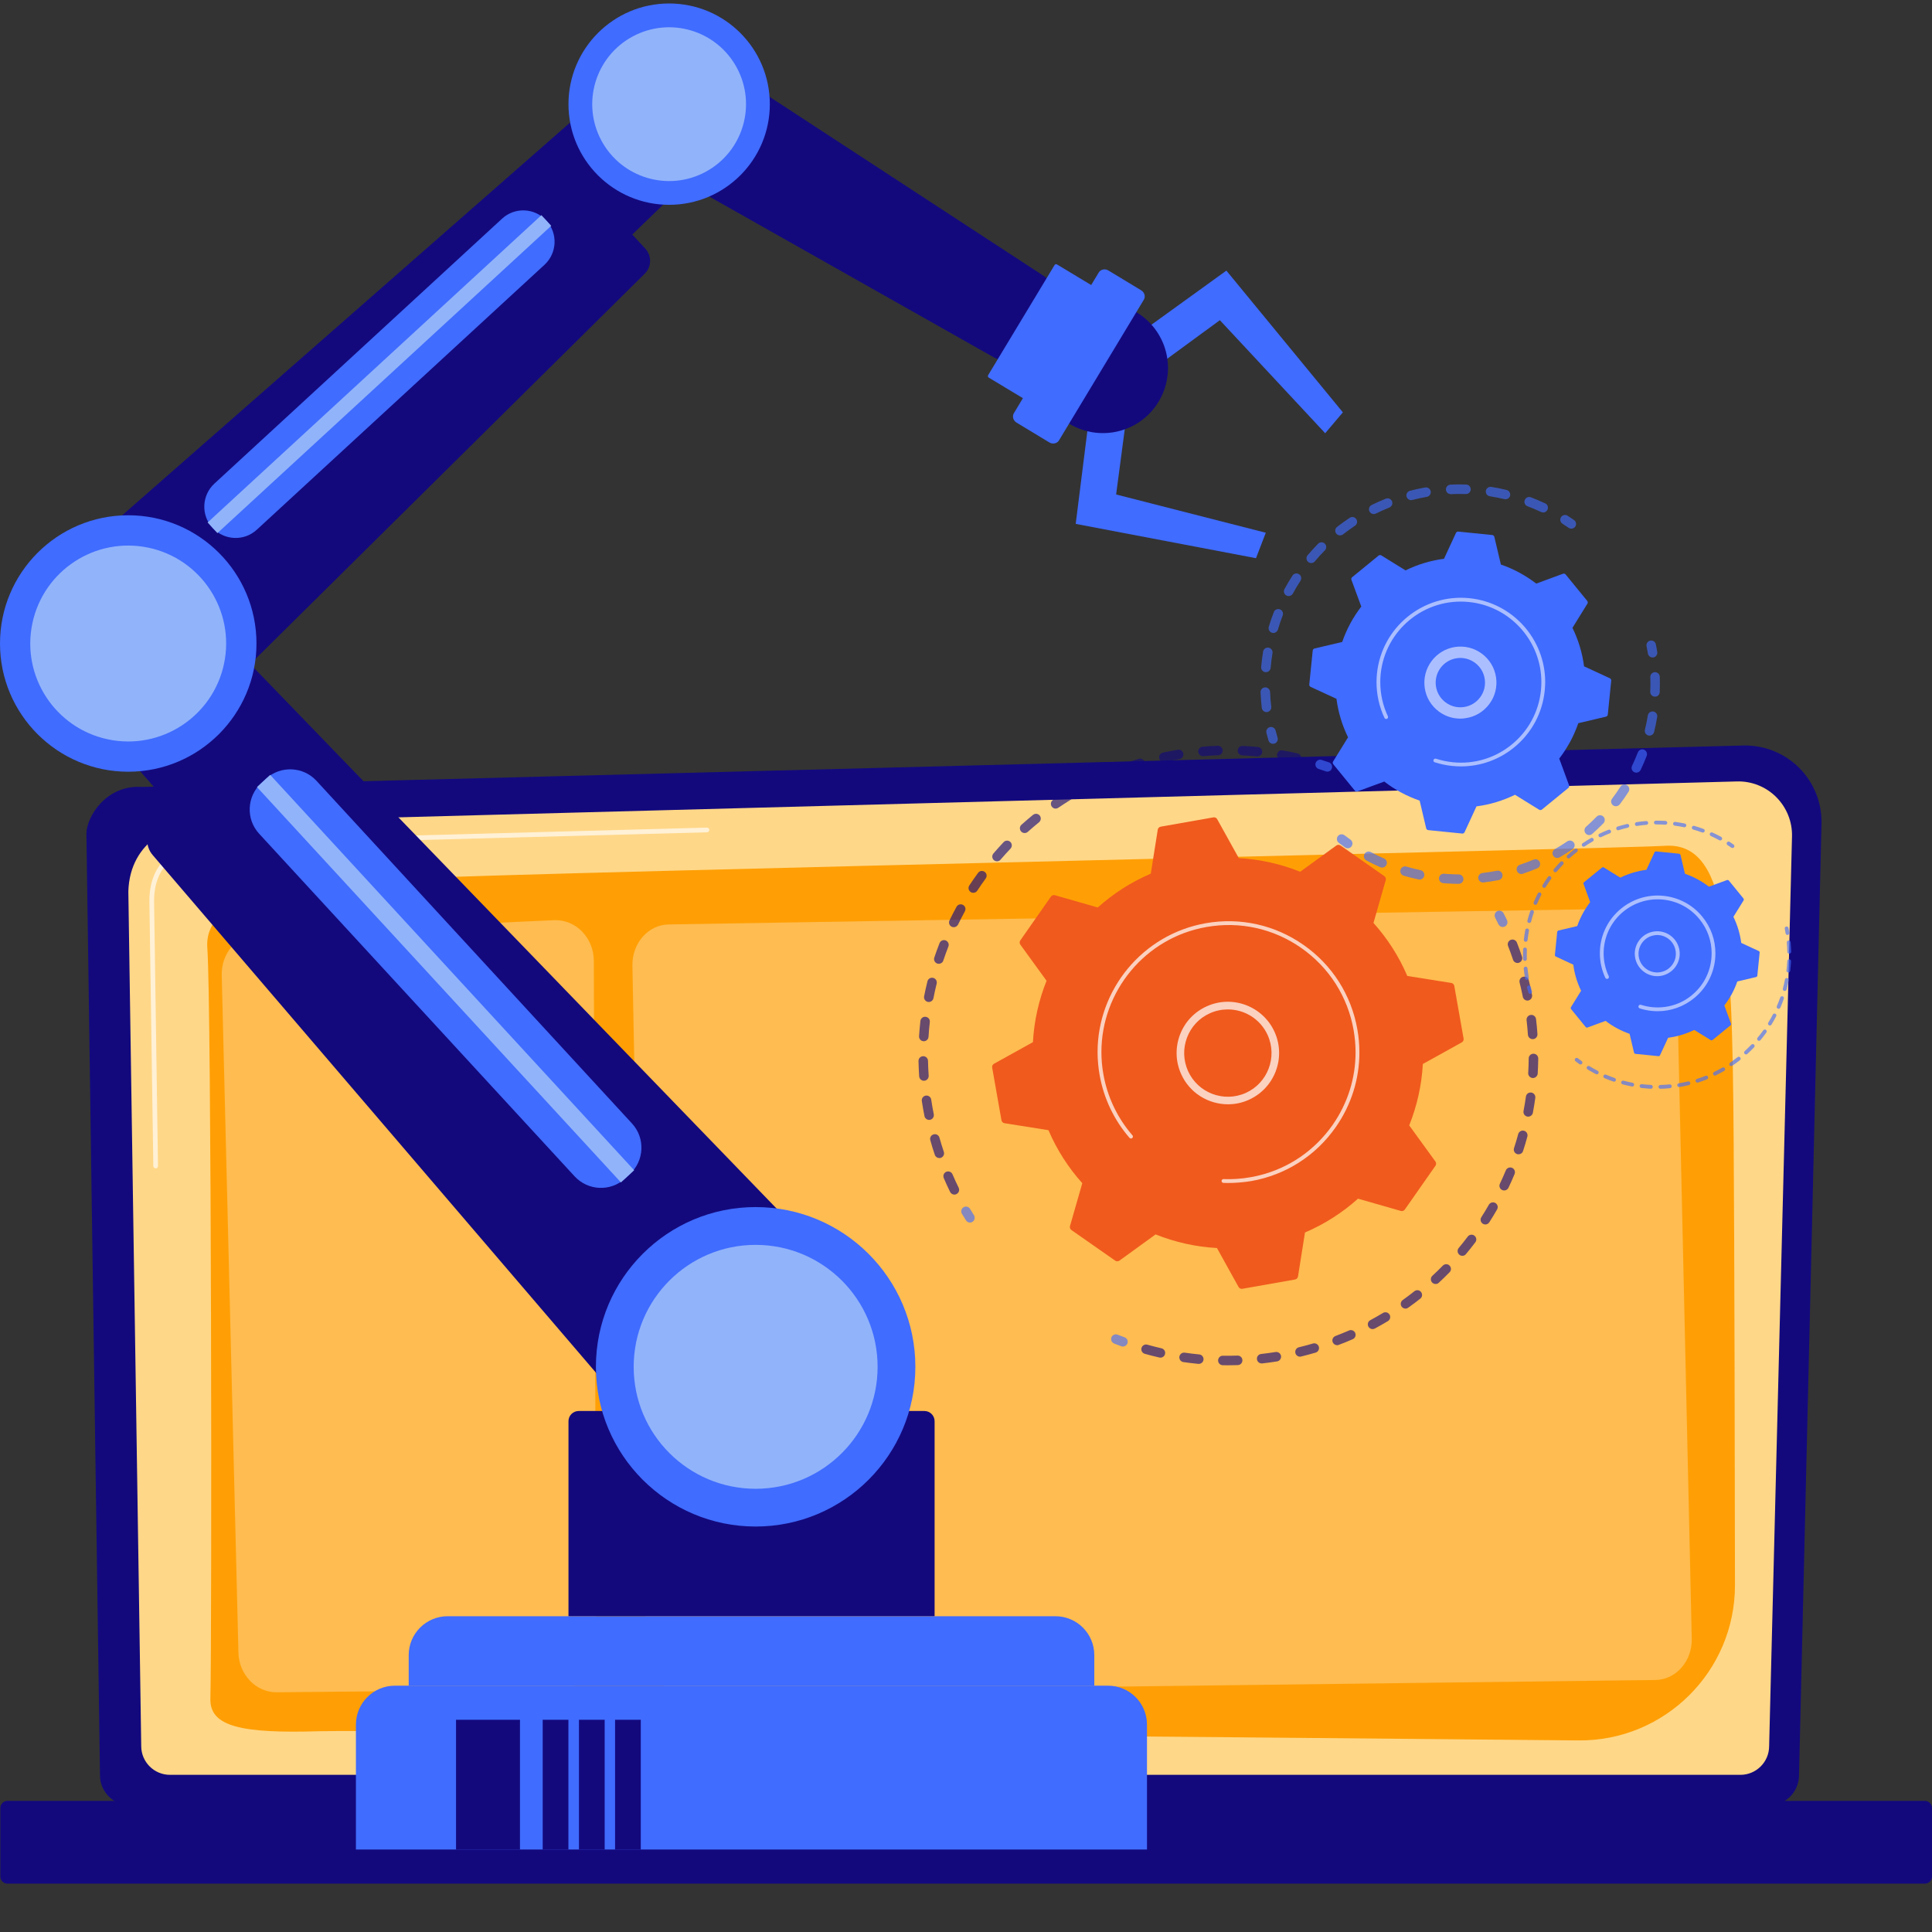 <svg width="100" height="100" viewBox="0 0 100 100" fill="none" xmlns="http://www.w3.org/2000/svg">
<rect x="0" y="0" width="100" height="100" fill="#333333" stroke="none"/>
<path d="M93.117 91.886C93.117 92.75 92.411 93.453 91.548 93.453H6.745C5.882 93.453 5.175 92.746 5.175 91.886L4.473 43.151C4.473 42.288 5.489 40.608 7.348 40.732L90.228 38.588C91.309 38.56 92.358 38.977 93.121 39.741C93.888 40.504 94.305 41.549 94.28 42.63L93.117 91.886Z" fill="#13097D"/>
<path d="M91.57 90.381C91.57 91.198 90.903 91.865 90.086 91.865H8.794C7.977 91.865 7.31 91.198 7.31 90.381L6.643 46.141C6.721 43.48 9.054 42.524 10.47 42.577L89.904 40.447C90.664 40.426 91.399 40.718 91.937 41.257C92.476 41.796 92.772 42.531 92.754 43.291L91.57 90.381Z" fill="#FFD788"/>
<g opacity="0.66">
<path d="M8.057 60.474C7.993 60.474 7.939 60.421 7.936 60.357L7.732 46.615C7.736 45.698 8.018 44.963 8.574 44.432C9.58 43.465 11.157 43.515 11.225 43.518L36.59 42.837H36.593C36.657 42.837 36.711 42.89 36.715 42.955C36.715 43.022 36.665 43.076 36.597 43.08L11.225 43.761C11.154 43.757 9.677 43.715 8.742 44.606C8.239 45.092 7.979 45.766 7.975 46.611L8.178 60.35C8.178 60.421 8.125 60.474 8.057 60.474Z" fill="white"/>
</g>
<path d="M10.889 87.926C10.975 84.269 10.942 51.891 10.732 49.094C10.521 46.297 14.877 45.772 21.563 45.458C28.248 45.144 84.668 43.899 86.12 43.782C89.384 43.518 89.659 48.394 89.734 58.993C89.776 65.279 89.794 75.111 89.802 82.046C89.805 86.513 86.163 90.127 81.696 90.084C63.277 89.913 19.636 89.517 16.497 89.609C12.516 89.727 10.853 89.378 10.889 87.926Z" fill="#FF9F05"/>
<path d="M99.632 97.497H0.385C0.185 97.497 0.018 97.333 0.018 97.13V93.58C0.018 93.381 0.182 93.213 0.385 93.213H99.632C99.832 93.213 100 93.377 100 93.58V97.13C100 97.333 99.832 97.497 99.632 97.497Z" fill="#13097D"/>
<path opacity="0.3" d="M11.477 50.472L12.341 85.54C12.369 86.689 13.257 87.602 14.331 87.592L28.915 87.453C29.996 87.442 30.863 86.504 30.859 85.351L30.735 49.727C30.731 48.531 29.793 47.579 28.676 47.629L13.354 48.325C12.284 48.371 11.449 49.327 11.477 50.472Z" fill="white"/>
<path opacity="0.3" d="M32.733 49.986L33.432 85.508C33.453 86.664 34.32 87.584 35.373 87.573L85.685 86.956C86.748 86.942 87.59 85.982 87.565 84.816L86.759 49.08C86.734 47.924 85.863 47.004 84.811 47.022L34.606 47.849C33.55 47.867 32.711 48.823 32.733 49.986Z" fill="white"/>
<path d="M64.652 95.731H13.146C12.685 95.731 12.315 96.106 12.315 96.563C12.315 97.025 12.689 97.395 13.146 97.395H64.652C65.114 97.395 65.484 97.021 65.484 96.563C65.488 96.102 65.114 95.731 64.652 95.731Z" fill="#13097D"/>
<path d="M57.356 87.251H20.439C19.324 87.251 18.422 88.153 18.422 89.268V95.731H59.368V89.268C59.368 88.153 58.466 87.251 57.356 87.251Z" fill="#406CFF"/>
<path d="M54.624 83.655H23.171C22.057 83.655 21.154 84.558 21.154 85.672V87.257H56.641V85.672C56.641 84.554 55.738 83.655 54.624 83.655Z" fill="#406CFF"/>
<path d="M48.375 83.654H29.424V73.561C29.424 73.27 29.661 73.033 29.952 73.033H47.847C48.138 73.033 48.375 73.27 48.375 73.561V83.654Z" fill="#13097D"/>
<path d="M26.914 89.015H23.604V95.731H26.914V89.015Z" fill="#13097D"/>
<path d="M29.421 89.015H28.09V95.731H29.421V89.015Z" fill="#13097D"/>
<path d="M31.298 89.015H29.967V95.731H31.298V89.015Z" fill="#13097D"/>
<path d="M33.167 89.015H31.836V95.731H33.167V89.015Z" fill="#13097D"/>
<path d="M7.996 42.646C7.535 43.071 7.493 43.786 7.905 44.26L33.834 74.54C34.263 75.034 35.015 75.076 35.498 74.631L37.702 72.602L9.148 41.586L7.996 42.646Z" fill="#13097D"/>
<path d="M11.549 32.919C10.667 32 9.207 31.954 8.272 32.819L5.947 34.961C5.007 35.826 4.932 37.282 5.776 38.234L36.717 73.517L43.205 67.545C43.729 67.062 43.754 66.239 43.259 65.723L11.549 32.919Z" fill="#13097D"/>
<path d="M13.763 40.309L13.522 40.533C12.77 41.228 12.72 42.401 13.414 43.154L29.741 60.886C30.436 61.639 31.608 61.689 32.361 60.994L32.602 60.77C33.355 60.075 33.405 58.903 32.711 58.15L16.383 40.417C15.689 39.664 14.516 39.619 13.763 40.309Z" fill="#406CFF"/>
<path d="M13.986 40.108L13.301 40.739L32.139 61.202L32.824 60.571L13.986 40.108Z" fill="#91B3FA"/>
<path d="M39.111 79.013C43.677 79.013 47.379 75.312 47.379 70.746C47.379 66.18 43.677 62.478 39.111 62.478C34.545 62.478 30.844 66.18 30.844 70.746C30.844 75.312 34.545 79.013 39.111 79.013Z" fill="#406CFF"/>
<path d="M39.112 77.059C42.598 77.059 45.425 74.233 45.425 70.746C45.425 67.26 42.598 64.434 39.112 64.434C35.625 64.434 32.799 67.26 32.799 70.746C32.799 74.233 35.625 77.059 39.112 77.059Z" fill="#91B3FA"/>
<path d="M7.643 34.883L9.273 36.655C9.63 37.042 10.233 37.059 10.612 36.688L33.368 14.169C33.73 13.816 33.743 13.242 33.402 12.871L32.549 11.948L7.643 34.883Z" fill="#13097D"/>
<path d="M33.832 4.99L35.55 6.857C36.244 7.61 36.207 8.778 35.467 9.49L8.372 35.677L3.577 30.47C3.187 30.046 3.224 29.389 3.656 29.011L31.204 4.857C31.969 4.175 33.138 4.237 33.832 4.99Z" fill="#13097D"/>
<path d="M25.986 11.319L11.098 25.03C10.441 25.637 10.395 26.665 11.002 27.322C11.609 27.979 12.636 28.024 13.293 27.417L28.182 13.706C28.839 13.099 28.884 12.072 28.277 11.415C27.67 10.753 26.643 10.712 25.986 11.319Z" fill="#406CFF"/>
<path d="M10.747 27.043L11.254 27.594L28.531 11.688L28.024 11.137L10.747 27.043Z" fill="#91B3FA"/>
<path d="M6.637 39.944C10.303 39.944 13.275 36.973 13.275 33.307C13.275 29.642 10.303 26.67 6.637 26.67C2.972 26.67 0 29.642 0 33.307C0 36.973 2.972 39.944 6.637 39.944Z" fill="#406CFF"/>
<path d="M11.642 34.106C12.083 31.342 10.199 28.743 7.434 28.302C4.669 27.862 2.071 29.746 1.63 32.511C1.189 35.275 3.073 37.874 5.838 38.315C8.603 38.755 11.201 36.871 11.642 34.106Z" fill="#91B3FA"/>
<path d="M54.196 16.111L53.16 17.812C52.744 18.499 51.987 18.806 51.459 18.507L32.022 7.524L34.908 2.775C35.141 2.388 35.569 2.226 35.856 2.413L54.029 14.286C54.541 14.614 54.612 15.425 54.196 16.111Z" fill="#13097D"/>
<path d="M34.635 10.601C37.513 10.601 39.846 8.268 39.846 5.391C39.846 2.513 37.513 0.18 34.635 0.18C31.757 0.18 29.424 2.513 29.424 5.391C29.424 8.268 31.757 10.601 34.635 10.601Z" fill="#406CFF"/>
<path d="M36.523 8.894C38.458 7.851 39.18 5.437 38.137 3.503C37.093 1.568 34.679 0.846 32.745 1.889C30.81 2.932 30.088 5.347 31.131 7.281C32.175 9.216 34.589 9.938 36.523 8.894Z" fill="#91B3FA"/>
<path d="M56.602 14.827L54.71 13.688C54.668 13.663 54.61 13.675 54.585 13.717L51.146 19.418C51.121 19.46 51.133 19.518 51.175 19.543L53.067 20.683C53.108 20.707 53.167 20.695 53.192 20.653L56.631 14.952C56.66 14.91 56.643 14.852 56.602 14.827Z" fill="#406CFF"/>
<path d="M59.123 17.151L63.477 14.007L69.507 21.343L68.592 22.424L63.14 16.573L59.772 19.039L59.123 17.151Z" fill="#406CFF"/>
<path d="M56.347 21.789L55.678 27.116L65.01 28.892L65.517 27.574L57.77 25.594L58.319 21.452L56.347 21.789Z" fill="#406CFF"/>
<path d="M54.943 21.652C55.837 22.384 57.089 22.638 58.254 22.21C60 21.565 60.89 19.623 60.246 17.876C59.917 16.995 59.26 16.329 58.462 15.972L54.943 21.652Z" fill="#13097D"/>
<path d="M53.028 20.471L52.479 21.386C52.379 21.552 52.442 21.768 52.62 21.877L54.313 22.899C54.488 23.008 54.712 22.958 54.812 22.796L59.204 15.514C59.304 15.347 59.241 15.131 59.062 15.023L57.37 14C57.195 13.892 56.971 13.942 56.871 14.104L56.367 14.94L53.028 20.471Z" fill="#406CFF"/>
<g opacity="0.64">
<path d="M50.206 63.28C50.124 63.28 50.045 63.239 49.999 63.166C49.929 63.052 49.859 62.939 49.789 62.825C49.719 62.709 49.757 62.557 49.873 62.487C49.99 62.417 50.142 62.455 50.211 62.572C50.278 62.682 50.345 62.793 50.412 62.901C50.485 63.014 50.45 63.169 50.337 63.239C50.296 63.268 50.249 63.28 50.206 63.28Z" fill="#406CFF"/>
<path d="M49.4 61.832C49.309 61.832 49.222 61.782 49.178 61.695C49.062 61.459 48.951 61.217 48.849 60.976C48.797 60.85 48.852 60.708 48.977 60.652C49.102 60.6 49.245 60.655 49.301 60.78C49.4 61.014 49.507 61.246 49.621 61.477C49.679 61.599 49.63 61.745 49.507 61.806C49.472 61.823 49.435 61.832 49.4 61.832ZM48.619 59.941C48.517 59.941 48.421 59.877 48.386 59.775C48.301 59.528 48.223 59.274 48.153 59.018C48.115 58.887 48.191 58.753 48.322 58.715C48.453 58.677 48.59 58.753 48.625 58.884C48.695 59.132 48.77 59.376 48.852 59.618C48.896 59.746 48.826 59.886 48.698 59.93C48.674 59.938 48.645 59.941 48.619 59.941ZM48.092 57.966C47.978 57.966 47.873 57.885 47.85 57.768C47.797 57.512 47.754 57.25 47.713 56.987C47.693 56.853 47.786 56.728 47.92 56.708C48.054 56.688 48.179 56.781 48.199 56.915C48.237 57.168 48.281 57.422 48.331 57.672C48.357 57.806 48.272 57.934 48.138 57.961C48.124 57.963 48.109 57.966 48.092 57.966ZM47.821 55.939C47.693 55.939 47.585 55.84 47.576 55.709C47.559 55.447 47.547 55.181 47.541 54.919C47.538 54.782 47.646 54.672 47.783 54.669C47.786 54.669 47.786 54.669 47.789 54.669C47.923 54.669 48.031 54.776 48.033 54.91C48.039 55.167 48.051 55.423 48.068 55.677C48.077 55.811 47.975 55.93 47.841 55.939C47.832 55.939 47.827 55.939 47.821 55.939ZM47.815 53.894C47.809 53.894 47.806 53.894 47.8 53.894C47.666 53.885 47.562 53.769 47.57 53.635C47.588 53.372 47.611 53.104 47.64 52.845C47.655 52.711 47.777 52.612 47.911 52.63C48.045 52.644 48.144 52.766 48.127 52.9C48.097 53.154 48.077 53.41 48.06 53.667C48.051 53.795 47.943 53.894 47.815 53.894ZM48.074 51.863C48.06 51.863 48.042 51.86 48.028 51.858C47.894 51.831 47.806 51.703 47.832 51.569C47.882 51.31 47.94 51.051 48.004 50.794C48.036 50.663 48.17 50.581 48.301 50.614C48.432 50.646 48.514 50.78 48.482 50.911C48.421 51.158 48.365 51.409 48.316 51.662C48.293 51.782 48.188 51.863 48.074 51.863ZM48.593 49.885C48.566 49.885 48.54 49.882 48.514 49.874C48.386 49.83 48.316 49.69 48.36 49.562C48.444 49.311 48.535 49.061 48.631 48.816C48.68 48.691 48.823 48.627 48.948 48.676C49.073 48.726 49.138 48.869 49.088 48.994C48.995 49.23 48.907 49.475 48.826 49.716C48.794 49.821 48.698 49.885 48.593 49.885ZM49.368 47.992C49.333 47.992 49.295 47.983 49.26 47.968C49.138 47.91 49.088 47.762 49.146 47.639C49.26 47.403 49.382 47.164 49.51 46.934C49.574 46.815 49.726 46.771 49.845 46.838C49.965 46.902 50.008 47.054 49.941 47.173C49.819 47.398 49.7 47.625 49.589 47.855C49.545 47.939 49.458 47.992 49.368 47.992ZM50.376 46.212C50.329 46.212 50.282 46.2 50.242 46.171C50.128 46.095 50.096 45.944 50.172 45.83C50.317 45.609 50.469 45.39 50.623 45.181C50.702 45.07 50.856 45.047 50.967 45.128C51.078 45.207 51.101 45.361 51.019 45.472C50.871 45.676 50.722 45.889 50.582 46.104C50.536 46.174 50.457 46.212 50.376 46.212ZM51.605 44.581C51.55 44.581 51.491 44.56 51.445 44.522C51.343 44.435 51.331 44.278 51.419 44.176C51.59 43.977 51.768 43.779 51.949 43.587C52.042 43.488 52.196 43.485 52.295 43.578C52.394 43.672 52.397 43.826 52.304 43.925C52.129 44.109 51.957 44.301 51.791 44.493C51.745 44.551 51.675 44.581 51.605 44.581ZM53.035 43.118C52.968 43.118 52.901 43.092 52.852 43.036C52.761 42.935 52.77 42.78 52.869 42.69C53.064 42.515 53.265 42.343 53.469 42.177C53.574 42.093 53.729 42.107 53.816 42.212C53.9 42.317 53.886 42.471 53.781 42.559C53.583 42.719 53.388 42.888 53.198 43.057C53.152 43.098 53.093 43.118 53.035 43.118ZM54.64 41.854C54.562 41.854 54.486 41.816 54.437 41.746C54.361 41.635 54.387 41.481 54.501 41.405C54.716 41.257 54.94 41.111 55.162 40.974C55.278 40.904 55.43 40.939 55.5 41.056C55.57 41.172 55.535 41.324 55.418 41.394C55.203 41.528 54.987 41.667 54.777 41.81C54.736 41.839 54.69 41.854 54.64 41.854ZM56.397 40.808C56.307 40.808 56.222 40.758 56.178 40.674C56.117 40.552 56.164 40.406 56.286 40.345C56.522 40.225 56.761 40.109 57 40.004C57.122 39.949 57.268 40.004 57.323 40.126C57.379 40.252 57.323 40.394 57.201 40.45C56.971 40.555 56.738 40.665 56.508 40.782C56.473 40.799 56.435 40.808 56.397 40.808ZM58.273 40.001C58.171 40.001 58.078 39.937 58.043 39.838C57.996 39.71 58.063 39.57 58.191 39.523C58.439 39.436 58.693 39.351 58.943 39.276C59.074 39.238 59.211 39.311 59.249 39.442C59.287 39.573 59.214 39.71 59.083 39.748C58.838 39.821 58.593 39.902 58.355 39.986C58.328 39.998 58.302 40.001 58.273 40.001ZM67.106 39.483C67.088 39.483 67.068 39.48 67.05 39.477C66.803 39.418 66.549 39.369 66.299 39.322C66.165 39.299 66.077 39.171 66.101 39.037C66.124 38.903 66.252 38.815 66.386 38.839C66.645 38.885 66.905 38.938 67.161 38.996C67.292 39.025 67.377 39.159 67.344 39.29C67.318 39.404 67.216 39.483 67.106 39.483ZM60.239 39.442C60.126 39.442 60.024 39.363 60.001 39.247C59.971 39.113 60.056 38.984 60.19 38.955L60.286 38.935C60.51 38.888 60.74 38.845 60.968 38.807C61.102 38.783 61.227 38.874 61.25 39.008C61.274 39.142 61.183 39.267 61.049 39.29C60.828 39.328 60.606 39.369 60.388 39.416L60.295 39.436C60.274 39.442 60.257 39.442 60.239 39.442ZM65.087 39.153C65.078 39.153 65.072 39.153 65.064 39.153C64.81 39.13 64.554 39.11 64.297 39.098C64.16 39.092 64.056 38.976 64.064 38.842C64.07 38.705 64.184 38.603 64.321 38.609C64.583 38.62 64.851 38.641 65.11 38.664C65.244 38.676 65.343 38.798 65.332 38.932C65.317 39.06 65.212 39.153 65.087 39.153ZM62.264 39.139C62.139 39.139 62.031 39.043 62.019 38.914C62.008 38.781 62.11 38.661 62.244 38.649C62.506 38.626 62.771 38.611 63.033 38.603C63.164 38.597 63.284 38.705 63.286 38.839C63.292 38.976 63.185 39.089 63.051 39.092C62.797 39.101 62.538 39.115 62.284 39.139C62.279 39.139 62.27 39.139 62.264 39.139Z" fill="#13097D"/>
<path d="M68.706 39.94C68.68 39.94 68.654 39.937 68.625 39.925C68.502 39.884 68.38 39.843 68.257 39.803C68.129 39.762 68.056 39.622 68.097 39.494C68.138 39.366 68.275 39.293 68.406 39.334C68.534 39.374 68.659 39.415 68.785 39.459C68.913 39.503 68.98 39.642 68.936 39.771C68.904 39.878 68.808 39.94 68.706 39.94Z" fill="#406CFF"/>
</g>
<g opacity="0.64">
<path d="M77.781 47.982C77.691 47.982 77.604 47.93 77.56 47.842C77.505 47.726 77.447 47.612 77.388 47.496C77.327 47.376 77.374 47.228 77.493 47.164C77.612 47.102 77.761 47.149 77.825 47.269C77.886 47.388 77.945 47.505 78.003 47.627C78.061 47.749 78.012 47.895 77.889 47.956C77.854 47.974 77.817 47.982 77.781 47.982Z" fill="#406CFF"/>
<path d="M63.562 70.667C63.471 70.667 63.381 70.667 63.291 70.664C63.154 70.661 63.046 70.55 63.049 70.414C63.052 70.277 63.162 70.166 63.299 70.172C63.55 70.175 63.803 70.175 64.054 70.166C64.191 70.16 64.304 70.268 64.307 70.405C64.31 70.542 64.205 70.655 64.068 70.658C63.902 70.664 63.73 70.667 63.562 70.667ZM62.05 70.594C62.041 70.594 62.035 70.594 62.026 70.594C61.767 70.568 61.508 70.539 61.251 70.501C61.117 70.481 61.024 70.355 61.044 70.221C61.065 70.087 61.19 69.994 61.324 70.014C61.572 70.049 61.825 70.082 62.073 70.105C62.207 70.116 62.306 70.239 62.294 70.373C62.283 70.498 62.175 70.594 62.05 70.594ZM65.303 70.571C65.181 70.571 65.073 70.478 65.059 70.352C65.044 70.218 65.14 70.096 65.274 70.082C65.522 70.055 65.775 70.02 66.023 69.98C66.157 69.959 66.282 70.049 66.306 70.183C66.326 70.317 66.236 70.443 66.102 70.466C65.845 70.507 65.586 70.542 65.33 70.571C65.324 70.571 65.315 70.571 65.303 70.571ZM60.063 70.271C60.045 70.271 60.025 70.268 60.007 70.265C59.754 70.207 59.501 70.143 59.253 70.073C59.122 70.035 59.046 69.901 59.084 69.77C59.122 69.639 59.256 69.563 59.387 69.601C59.629 69.668 59.873 69.732 60.118 69.787C60.249 69.816 60.334 69.95 60.302 70.082C60.278 70.195 60.176 70.271 60.063 70.271ZM67.287 70.221C67.177 70.221 67.075 70.145 67.049 70.032C67.016 69.901 67.098 69.767 67.229 69.735C67.474 69.677 67.719 69.609 67.957 69.54C68.088 69.502 68.225 69.578 68.263 69.706C68.301 69.837 68.225 69.974 68.097 70.011C67.85 70.084 67.596 70.151 67.346 70.213C67.325 70.221 67.308 70.221 67.287 70.221ZM69.21 69.627C69.111 69.627 69.018 69.566 68.98 69.47C68.93 69.341 68.994 69.202 69.123 69.152C69.356 69.062 69.592 68.966 69.822 68.867C69.947 68.811 70.09 68.87 70.145 68.992C70.201 69.117 70.142 69.26 70.02 69.315C69.784 69.42 69.539 69.519 69.297 69.609C69.268 69.624 69.239 69.627 69.21 69.627ZM71.042 68.794C70.955 68.794 70.871 68.747 70.827 68.663C70.763 68.543 70.806 68.395 70.929 68.331C71.15 68.211 71.371 68.086 71.584 67.958C71.701 67.888 71.852 67.926 71.922 68.042C71.992 68.159 71.954 68.31 71.838 68.38C71.616 68.514 71.389 68.642 71.159 68.765C71.121 68.785 71.08 68.794 71.042 68.794ZM72.749 67.734C72.674 67.734 72.598 67.698 72.549 67.632C72.47 67.521 72.496 67.366 72.607 67.288C72.811 67.142 73.015 66.991 73.21 66.833C73.317 66.749 73.472 66.766 73.553 66.874C73.638 66.982 73.621 67.136 73.513 67.218C73.312 67.378 73.102 67.535 72.892 67.684C72.849 67.716 72.799 67.734 72.749 67.734ZM74.308 66.46C74.241 66.46 74.177 66.434 74.127 66.382C74.034 66.283 74.04 66.125 74.139 66.035C74.323 65.866 74.503 65.689 74.681 65.508C74.777 65.412 74.931 65.409 75.028 65.505C75.124 65.601 75.127 65.755 75.03 65.852C74.85 66.035 74.663 66.219 74.474 66.393C74.427 66.44 74.369 66.46 74.308 66.46ZM75.692 65.001C75.636 65.001 75.581 64.984 75.534 64.943C75.43 64.855 75.415 64.701 75.502 64.596C75.663 64.404 75.82 64.206 75.971 64.005C76.053 63.897 76.207 63.874 76.315 63.958C76.423 64.04 76.446 64.194 76.362 64.302C76.204 64.509 76.044 64.713 75.878 64.911C75.832 64.972 75.762 65.001 75.692 65.001ZM76.88 63.378C76.834 63.378 76.79 63.367 76.749 63.34C76.636 63.268 76.601 63.116 76.673 63.003C76.807 62.79 76.942 62.574 77.064 62.356C77.131 62.239 77.282 62.199 77.399 62.266C77.515 62.333 77.556 62.484 77.489 62.6C77.361 62.825 77.224 63.049 77.084 63.268C77.04 63.338 76.962 63.378 76.88 63.378ZM77.856 61.619C77.821 61.619 77.786 61.61 77.751 61.596C77.629 61.537 77.576 61.392 77.635 61.269C77.743 61.042 77.844 60.809 77.941 60.579C77.993 60.454 78.136 60.395 78.261 60.445C78.386 60.497 78.445 60.64 78.395 60.765C78.296 61.004 78.191 61.243 78.078 61.479C78.037 61.566 77.947 61.619 77.856 61.619ZM78.599 59.746C78.573 59.746 78.549 59.743 78.523 59.734C78.395 59.693 78.322 59.553 78.366 59.425C78.445 59.186 78.517 58.945 78.582 58.7C78.617 58.569 78.753 58.493 78.885 58.528C79.016 58.563 79.091 58.7 79.056 58.831C78.989 59.081 78.914 59.332 78.832 59.58C78.8 59.682 78.704 59.746 78.599 59.746ZM79.1 57.797C79.085 57.797 79.071 57.797 79.053 57.794C78.919 57.768 78.832 57.639 78.858 57.505C78.905 57.258 78.946 57.007 78.981 56.76C78.998 56.626 79.123 56.532 79.257 56.55C79.391 56.568 79.485 56.693 79.467 56.827C79.432 57.083 79.388 57.342 79.342 57.596C79.319 57.715 79.214 57.797 79.1 57.797ZM79.345 55.798C79.339 55.798 79.336 55.798 79.33 55.798C79.196 55.79 79.091 55.673 79.1 55.539C79.115 55.289 79.123 55.035 79.126 54.785C79.126 54.651 79.237 54.54 79.371 54.54C79.371 54.54 79.371 54.54 79.374 54.54C79.511 54.54 79.619 54.654 79.619 54.788C79.616 55.047 79.607 55.309 79.592 55.565C79.581 55.696 79.473 55.798 79.345 55.798ZM79.33 53.785C79.202 53.785 79.094 53.686 79.085 53.558C79.068 53.308 79.045 53.054 79.016 52.807C78.998 52.673 79.097 52.55 79.231 52.533C79.368 52.515 79.487 52.614 79.505 52.748C79.537 53.005 79.56 53.267 79.578 53.523C79.587 53.657 79.485 53.777 79.351 53.785C79.342 53.785 79.336 53.785 79.33 53.785ZM79.062 51.79C78.949 51.79 78.844 51.708 78.82 51.592C78.812 51.539 78.8 51.49 78.788 51.437C78.748 51.242 78.704 51.047 78.654 50.855C78.622 50.724 78.701 50.59 78.832 50.558C78.963 50.526 79.097 50.604 79.129 50.735C79.179 50.934 79.225 51.137 79.266 51.338C79.278 51.391 79.289 51.443 79.298 51.496C79.324 51.63 79.237 51.758 79.106 51.784C79.094 51.79 79.08 51.79 79.062 51.79ZM78.547 49.844C78.445 49.844 78.349 49.78 78.314 49.675C78.235 49.436 78.147 49.197 78.057 48.964C78.008 48.839 78.072 48.696 78.197 48.647C78.322 48.597 78.465 48.661 78.514 48.786C78.608 49.028 78.698 49.273 78.78 49.518C78.823 49.646 78.753 49.786 78.625 49.829C78.599 49.841 78.573 49.844 78.547 49.844Z" fill="#13097D"/>
<path d="M58.123 69.697C58.094 69.697 58.065 69.692 58.039 69.683C57.913 69.636 57.791 69.59 57.666 69.54C57.541 69.49 57.479 69.348 57.529 69.219C57.578 69.094 57.721 69.033 57.849 69.083C57.969 69.129 58.088 69.176 58.211 69.219C58.339 69.266 58.403 69.409 58.356 69.534C58.318 69.636 58.225 69.697 58.123 69.697Z" fill="#406CFF"/>
</g>
<path d="M57.723 65.251C57.79 65.297 57.877 65.297 57.944 65.248L59.812 63.893C60.811 64.292 61.883 64.537 62.99 64.598L64.108 66.614C64.146 66.684 64.228 66.722 64.306 66.707L67.03 66.227C67.109 66.212 67.173 66.151 67.185 66.069L67.546 63.794C68.565 63.357 69.489 62.763 70.29 62.043L72.507 62.678C72.585 62.702 72.667 62.67 72.714 62.605L74.299 60.339C74.345 60.272 74.345 60.185 74.296 60.118L72.941 58.25C73.34 57.251 73.585 56.179 73.646 55.072L75.662 53.953C75.732 53.916 75.77 53.834 75.755 53.755L75.274 51.032C75.26 50.953 75.199 50.889 75.117 50.877L72.842 50.516C72.405 49.496 71.811 48.573 71.091 47.772L71.726 45.555C71.749 45.476 71.717 45.395 71.653 45.348L69.387 43.763C69.32 43.717 69.233 43.717 69.165 43.766L67.298 45.121C66.299 44.722 65.227 44.477 64.12 44.416L63.001 42.4C62.964 42.33 62.882 42.292 62.803 42.307L60.08 42.788C60.001 42.802 59.937 42.863 59.925 42.945L59.564 45.22C58.544 45.657 57.621 46.251 56.82 46.971L54.603 46.336C54.524 46.312 54.443 46.344 54.396 46.408L52.811 48.675C52.765 48.742 52.765 48.829 52.814 48.896L54.169 50.764C53.77 51.763 53.525 52.835 53.464 53.942L51.448 55.06C51.378 55.098 51.34 55.18 51.355 55.259L51.835 57.982C51.85 58.061 51.911 58.125 51.993 58.137L54.268 58.498C54.705 59.518 55.299 60.441 56.019 61.242L55.383 63.459C55.36 63.538 55.392 63.619 55.456 63.666L57.723 65.251Z" fill="#F05A1D"/>
<path opacity="0.72" d="M63.559 57.158C62.545 57.158 61.575 56.575 61.135 55.591C60.844 54.944 60.824 54.225 61.074 53.56C61.325 52.899 61.82 52.372 62.467 52.084C63.801 51.483 65.374 52.084 65.974 53.418C66.574 54.752 65.974 56.325 64.64 56.925C64.29 57.085 63.92 57.158 63.559 57.158ZM63.55 52.247C63.242 52.247 62.927 52.311 62.627 52.445C62.076 52.692 61.654 53.138 61.441 53.703C61.226 54.268 61.246 54.88 61.491 55.434C62.001 56.57 63.341 57.08 64.48 56.57C65.616 56.06 66.126 54.72 65.616 53.581C65.24 52.742 64.415 52.247 63.55 52.247Z" fill="white"/>
<path opacity="0.72" d="M63.572 61.231C63.554 61.231 63.534 61.231 63.517 61.231C63.453 61.231 63.386 61.228 63.321 61.225C63.269 61.222 63.228 61.178 63.228 61.126V61.123C63.231 61.067 63.278 61.027 63.33 61.03C63.796 61.047 64.265 61.015 64.728 60.933C64.88 60.907 65.028 60.875 65.177 60.837C65.177 60.837 65.177 60.837 65.18 60.837C65.18 60.837 65.18 60.837 65.183 60.837C66.721 60.456 68.055 59.541 68.976 58.227C69.757 57.108 70.164 55.806 70.164 54.472C70.164 54.088 70.129 53.7 70.062 53.313C69.757 51.582 68.795 50.076 67.356 49.068C65.917 48.06 64.172 47.676 62.442 47.982C59.255 48.544 57.009 51.326 57.009 54.455C57.009 54.833 57.041 55.218 57.111 55.602C57.317 56.776 57.839 57.872 58.617 58.766C58.634 58.783 58.64 58.807 58.64 58.83C58.64 58.856 58.628 58.886 58.605 58.906C58.564 58.941 58.503 58.938 58.465 58.897C57.664 57.974 57.128 56.849 56.915 55.637C56.846 55.241 56.81 54.845 56.81 54.455C56.81 51.233 59.127 48.366 62.407 47.786C64.189 47.472 65.987 47.871 67.47 48.908C68.953 49.945 69.943 51.498 70.257 53.281C70.328 53.68 70.362 54.079 70.362 54.475C70.362 55.85 69.943 57.193 69.136 58.344C68.099 59.826 66.546 60.817 64.763 61.132C64.367 61.196 63.968 61.231 63.572 61.231Z" fill="white"/>
<g opacity="0.64">
<path d="M79.203 51.444C79.159 51.444 79.121 51.414 79.11 51.373C79.086 51.295 79.063 51.213 79.043 51.132C79.028 51.079 79.06 51.027 79.112 51.012C79.165 50.998 79.217 51.03 79.232 51.082C79.252 51.161 79.273 51.239 79.296 51.315C79.311 51.368 79.281 51.423 79.229 51.438C79.223 51.441 79.215 51.444 79.203 51.444Z" fill="#406CFF"/>
<path d="M79.034 50.721C78.987 50.721 78.947 50.689 78.938 50.639C78.909 50.473 78.885 50.307 78.868 50.141C78.862 50.086 78.903 50.039 78.955 50.033C79.011 50.027 79.057 50.068 79.063 50.121C79.081 50.281 79.104 50.444 79.13 50.604C79.139 50.657 79.104 50.709 79.052 50.718C79.046 50.721 79.04 50.721 79.034 50.721ZM78.932 49.736C78.88 49.736 78.836 49.695 78.833 49.64C78.83 49.567 78.83 49.497 78.83 49.424C78.83 49.328 78.833 49.235 78.836 49.139C78.839 49.084 78.88 49.043 78.938 49.046C78.993 49.049 79.034 49.092 79.031 49.148C79.028 49.241 79.025 49.334 79.025 49.427C79.025 49.497 79.025 49.567 79.028 49.637C79.031 49.692 78.987 49.736 78.932 49.739C78.935 49.736 78.932 49.736 78.932 49.736ZM78.973 48.746C78.97 48.746 78.964 48.746 78.961 48.746C78.906 48.74 78.868 48.69 78.874 48.638C78.891 48.472 78.918 48.303 78.947 48.14C78.955 48.087 79.008 48.049 79.06 48.061C79.113 48.07 79.148 48.122 79.139 48.175C79.11 48.332 79.086 48.495 79.066 48.658C79.066 48.708 79.022 48.746 78.973 48.746ZM79.153 47.773C79.145 47.773 79.136 47.773 79.127 47.77C79.075 47.755 79.043 47.703 79.057 47.65C79.098 47.49 79.148 47.327 79.203 47.17C79.22 47.117 79.276 47.091 79.328 47.108C79.381 47.126 79.407 47.181 79.389 47.234C79.337 47.388 79.29 47.545 79.25 47.703C79.238 47.743 79.197 47.773 79.153 47.773ZM79.474 46.835C79.462 46.835 79.448 46.832 79.436 46.826C79.386 46.806 79.363 46.747 79.384 46.698C79.448 46.543 79.52 46.392 79.596 46.243C79.623 46.194 79.681 46.176 79.727 46.2C79.777 46.226 79.794 46.284 79.771 46.331C79.695 46.476 79.625 46.625 79.564 46.773C79.55 46.811 79.512 46.835 79.474 46.835ZM79.928 45.955C79.911 45.955 79.893 45.949 79.876 45.94C79.829 45.911 79.815 45.853 79.844 45.806C79.931 45.663 80.025 45.524 80.121 45.387C80.153 45.343 80.214 45.331 80.257 45.364C80.301 45.395 80.313 45.457 80.281 45.5C80.188 45.632 80.094 45.768 80.01 45.908C79.992 45.937 79.96 45.955 79.928 45.955ZM80.505 45.148C80.482 45.148 80.461 45.139 80.441 45.125C80.4 45.09 80.394 45.029 80.429 44.985C80.537 44.857 80.648 44.731 80.764 44.609C80.802 44.571 80.863 44.568 80.904 44.606C80.942 44.644 80.945 44.705 80.907 44.746C80.793 44.862 80.686 44.985 80.581 45.11C80.561 45.136 80.531 45.148 80.505 45.148ZM81.19 44.434C81.163 44.434 81.137 44.422 81.117 44.402C81.082 44.361 81.085 44.3 81.126 44.262C81.251 44.152 81.379 44.041 81.51 43.939C81.554 43.907 81.615 43.913 81.647 43.956C81.679 44 81.673 44.061 81.63 44.093C81.501 44.192 81.376 44.297 81.254 44.408C81.236 44.425 81.213 44.434 81.19 44.434ZM81.97 43.825C81.938 43.825 81.906 43.811 81.889 43.782C81.86 43.738 81.871 43.677 81.915 43.645C82.055 43.551 82.198 43.464 82.343 43.38C82.39 43.353 82.451 43.368 82.477 43.417C82.504 43.464 82.489 43.525 82.439 43.551C82.3 43.633 82.16 43.718 82.023 43.808C82.008 43.819 81.991 43.825 81.97 43.825ZM89.038 43.502C89.023 43.502 89.006 43.499 88.991 43.49C88.848 43.412 88.703 43.339 88.554 43.272C88.505 43.248 88.484 43.19 88.505 43.141C88.528 43.091 88.583 43.071 88.636 43.091C88.787 43.161 88.939 43.237 89.087 43.316C89.134 43.342 89.151 43.4 89.128 43.45C89.108 43.482 89.073 43.502 89.038 43.502ZM82.833 43.336C82.795 43.336 82.76 43.316 82.745 43.281C82.722 43.231 82.742 43.173 82.792 43.15C82.943 43.077 83.098 43.01 83.252 42.949C83.302 42.928 83.36 42.954 83.38 43.004C83.401 43.053 83.375 43.112 83.325 43.132C83.174 43.19 83.025 43.257 82.876 43.327C82.862 43.333 82.847 43.336 82.833 43.336ZM88.138 43.094C88.126 43.094 88.114 43.091 88.103 43.088C87.951 43.033 87.794 42.98 87.639 42.937C87.587 42.922 87.558 42.867 87.572 42.815C87.587 42.762 87.642 42.733 87.695 42.748C87.855 42.794 88.015 42.846 88.172 42.905C88.222 42.922 88.248 42.98 88.231 43.03C88.213 43.068 88.175 43.094 88.138 43.094ZM83.753 42.975C83.713 42.975 83.672 42.949 83.66 42.905C83.643 42.852 83.672 42.797 83.724 42.782C83.884 42.733 84.047 42.689 84.211 42.651C84.263 42.64 84.316 42.672 84.327 42.724C84.339 42.777 84.307 42.829 84.254 42.841C84.097 42.879 83.937 42.919 83.782 42.969C83.774 42.975 83.765 42.975 83.753 42.975ZM87.185 42.82C87.179 42.82 87.17 42.82 87.165 42.817C87.007 42.785 86.844 42.756 86.684 42.736C86.631 42.73 86.594 42.681 86.599 42.625C86.608 42.573 86.655 42.532 86.71 42.541C86.876 42.564 87.042 42.593 87.205 42.625C87.258 42.637 87.293 42.689 87.281 42.742C87.269 42.788 87.229 42.82 87.185 42.82ZM84.72 42.753C84.674 42.753 84.63 42.718 84.624 42.669C84.616 42.616 84.653 42.564 84.706 42.555C84.869 42.529 85.038 42.509 85.204 42.497C85.259 42.494 85.306 42.532 85.309 42.587C85.312 42.643 85.274 42.689 85.219 42.692C85.055 42.707 84.892 42.724 84.732 42.75C84.729 42.753 84.723 42.753 84.72 42.753ZM86.203 42.686C86.2 42.686 86.2 42.686 86.197 42.686C86.055 42.678 85.909 42.672 85.766 42.672H85.708C85.653 42.672 85.609 42.628 85.609 42.576C85.609 42.52 85.653 42.477 85.705 42.477H85.763C85.912 42.477 86.061 42.482 86.206 42.491C86.261 42.494 86.302 42.541 86.299 42.596C86.296 42.645 86.253 42.686 86.203 42.686Z" fill="#406CFF"/>
<path d="M89.672 43.893C89.652 43.893 89.635 43.887 89.617 43.876C89.55 43.829 89.483 43.785 89.416 43.742C89.37 43.712 89.358 43.651 89.387 43.605C89.416 43.558 89.477 43.546 89.524 43.575C89.594 43.619 89.664 43.666 89.731 43.715C89.774 43.747 89.786 43.809 89.754 43.852C89.737 43.878 89.704 43.893 89.672 43.893Z" fill="#406CFF"/>
</g>
<g opacity="0.64">
<path d="M92.519 48.393C92.472 48.393 92.429 48.358 92.423 48.312C92.408 48.233 92.394 48.151 92.379 48.073C92.368 48.02 92.403 47.968 92.455 47.956C92.507 47.945 92.56 47.98 92.572 48.032C92.589 48.114 92.603 48.195 92.618 48.277C92.627 48.329 92.592 48.382 92.537 48.39C92.531 48.39 92.525 48.393 92.519 48.393Z" fill="#406CFF"/>
<path d="M85.942 56.355C85.889 56.355 85.846 56.312 85.843 56.259C85.843 56.204 85.883 56.16 85.939 56.157C86.099 56.154 86.259 56.143 86.419 56.128C86.475 56.122 86.521 56.163 86.527 56.215C86.533 56.271 86.492 56.318 86.44 56.323C86.274 56.344 86.108 56.352 85.942 56.355ZM85.455 56.352C85.452 56.352 85.452 56.352 85.449 56.352C85.397 56.349 85.344 56.347 85.289 56.344C85.178 56.335 85.065 56.326 84.954 56.312C84.902 56.306 84.861 56.256 84.867 56.204C84.873 56.148 84.922 56.111 84.975 56.117C85.082 56.128 85.19 56.14 85.298 56.146C85.35 56.148 85.4 56.151 85.452 56.154C85.508 56.157 85.548 56.204 85.546 56.256C85.548 56.309 85.508 56.352 85.455 56.352ZM86.912 56.265C86.865 56.265 86.824 56.23 86.816 56.184C86.807 56.131 86.842 56.079 86.897 56.07C87.055 56.044 87.212 56.012 87.369 55.974C87.421 55.962 87.474 55.994 87.489 56.047C87.5 56.099 87.468 56.151 87.416 56.166C87.255 56.204 87.092 56.239 86.932 56.265C86.923 56.262 86.918 56.265 86.912 56.265ZM84.485 56.239C84.479 56.239 84.473 56.239 84.468 56.236C84.305 56.204 84.144 56.169 83.984 56.125C83.932 56.111 83.9 56.058 83.914 56.006C83.929 55.953 83.981 55.921 84.034 55.936C84.188 55.977 84.345 56.012 84.503 56.044C84.555 56.052 84.59 56.105 84.581 56.157C84.573 56.204 84.532 56.239 84.485 56.239ZM87.859 56.035C87.818 56.035 87.777 56.009 87.765 55.968C87.748 55.916 87.777 55.86 87.829 55.846C87.981 55.796 88.132 55.744 88.281 55.682C88.33 55.662 88.389 55.685 88.409 55.738C88.43 55.787 88.406 55.846 88.354 55.866C88.202 55.927 88.045 55.983 87.888 56.035C87.879 56.032 87.867 56.035 87.859 56.035ZM83.544 55.988C83.532 55.988 83.524 55.985 83.512 55.983C83.358 55.93 83.2 55.869 83.049 55.805C82.999 55.784 82.976 55.726 82.996 55.677C83.017 55.627 83.075 55.604 83.125 55.624C83.27 55.685 83.422 55.744 83.573 55.796C83.626 55.813 83.652 55.869 83.635 55.921C83.623 55.962 83.585 55.988 83.544 55.988ZM88.762 55.671C88.724 55.671 88.689 55.65 88.674 55.615C88.651 55.566 88.671 55.508 88.721 55.484C88.864 55.414 89.006 55.339 89.146 55.26C89.193 55.234 89.254 55.248 89.28 55.295C89.306 55.342 89.292 55.403 89.245 55.429C89.102 55.511 88.957 55.589 88.808 55.662C88.791 55.668 88.776 55.671 88.762 55.671ZM82.647 55.607C82.632 55.607 82.618 55.604 82.603 55.595C82.458 55.519 82.312 55.438 82.172 55.353C82.126 55.324 82.111 55.266 82.14 55.219C82.169 55.173 82.227 55.158 82.274 55.187C82.411 55.269 82.551 55.35 82.694 55.423C82.743 55.449 82.76 55.508 82.737 55.554C82.717 55.586 82.682 55.607 82.647 55.607ZM89.606 55.181C89.574 55.181 89.545 55.167 89.525 55.138C89.496 55.094 89.507 55.033 89.551 55.001C89.682 54.91 89.813 54.817 89.939 54.718C89.982 54.683 90.043 54.692 90.075 54.736C90.11 54.779 90.102 54.84 90.058 54.873C89.93 54.974 89.796 55.074 89.659 55.164C89.644 55.178 89.624 55.181 89.606 55.181ZM90.373 54.578C90.346 54.578 90.32 54.567 90.3 54.546C90.262 54.505 90.268 54.444 90.305 54.407C90.422 54.299 90.539 54.185 90.649 54.072C90.687 54.034 90.748 54.031 90.789 54.069C90.827 54.106 90.83 54.168 90.792 54.208C90.678 54.328 90.559 54.444 90.437 54.555C90.419 54.572 90.396 54.578 90.373 54.578ZM91.046 53.873C91.022 53.873 91.002 53.865 90.984 53.85C90.944 53.815 90.938 53.754 90.973 53.71C91.075 53.588 91.174 53.46 91.267 53.329C91.299 53.285 91.36 53.273 91.404 53.305C91.448 53.337 91.459 53.398 91.427 53.442C91.331 53.576 91.229 53.707 91.124 53.836C91.101 53.862 91.072 53.873 91.046 53.873ZM91.611 53.081C91.593 53.081 91.576 53.075 91.558 53.066C91.512 53.037 91.497 52.979 91.526 52.932C91.611 52.795 91.689 52.656 91.762 52.513C91.788 52.463 91.847 52.446 91.893 52.472C91.943 52.498 91.96 52.557 91.934 52.603C91.858 52.749 91.777 52.895 91.692 53.034C91.678 53.063 91.646 53.081 91.611 53.081ZM92.059 52.216C92.048 52.216 92.033 52.213 92.021 52.207C91.972 52.187 91.948 52.128 91.969 52.079C92.033 51.933 92.091 51.782 92.144 51.63C92.161 51.578 92.216 51.552 92.269 51.569C92.321 51.587 92.348 51.642 92.33 51.694C92.278 51.849 92.216 52.006 92.153 52.155C92.132 52.193 92.097 52.216 92.059 52.216ZM92.377 51.292C92.368 51.292 92.359 51.292 92.35 51.289C92.298 51.275 92.266 51.222 92.281 51.17C92.321 51.016 92.359 50.858 92.388 50.701C92.4 50.648 92.45 50.614 92.505 50.622C92.557 50.634 92.592 50.684 92.584 50.739C92.552 50.899 92.517 51.062 92.473 51.219C92.461 51.266 92.421 51.292 92.377 51.292ZM92.563 50.337C92.56 50.337 92.555 50.337 92.552 50.337C92.499 50.331 92.458 50.282 92.467 50.226C92.482 50.112 92.49 49.996 92.499 49.882C92.502 49.836 92.505 49.792 92.508 49.745C92.511 49.69 92.557 49.649 92.61 49.652C92.665 49.655 92.706 49.702 92.703 49.754C92.7 49.801 92.697 49.847 92.694 49.894C92.686 50.011 92.674 50.13 92.662 50.246C92.653 50.299 92.613 50.337 92.563 50.337ZM92.61 49.364C92.557 49.364 92.514 49.32 92.511 49.268C92.508 49.108 92.499 48.947 92.485 48.787C92.479 48.732 92.519 48.685 92.575 48.679C92.627 48.673 92.677 48.714 92.683 48.767C92.697 48.93 92.706 49.096 92.712 49.262C92.709 49.317 92.668 49.361 92.61 49.364Z" fill="#406CFF"/>
<path d="M81.808 55.097C81.788 55.097 81.767 55.091 81.75 55.079C81.683 55.03 81.616 54.983 81.549 54.931C81.505 54.899 81.496 54.835 81.531 54.794C81.563 54.75 81.627 54.742 81.668 54.776C81.732 54.826 81.796 54.873 81.863 54.919C81.907 54.951 81.919 55.012 81.887 55.056C81.869 55.082 81.84 55.097 81.808 55.097Z" fill="#406CFF"/>
</g>
<path d="M82.074 53.158C82.098 53.184 82.132 53.196 82.168 53.184L83.106 52.84C83.475 53.126 83.892 53.353 84.347 53.51L84.577 54.483C84.585 54.518 84.615 54.541 84.65 54.547L85.841 54.667C85.876 54.669 85.908 54.652 85.922 54.62L86.342 53.714C86.82 53.653 87.274 53.513 87.694 53.309L88.544 53.836C88.573 53.854 88.611 53.851 88.641 53.831L89.57 53.073C89.596 53.05 89.608 53.015 89.596 52.98L89.252 52.042C89.538 51.672 89.765 51.255 89.922 50.801L90.895 50.571C90.93 50.562 90.954 50.533 90.959 50.498L91.079 49.306C91.082 49.272 91.064 49.239 91.032 49.225L90.126 48.805C90.065 48.328 89.925 47.873 89.721 47.454L90.249 46.603C90.266 46.574 90.263 46.536 90.243 46.507L89.485 45.578C89.462 45.551 89.427 45.54 89.392 45.551L88.454 45.895C88.084 45.61 87.668 45.383 87.213 45.225L86.983 44.252C86.974 44.217 86.945 44.194 86.91 44.188L85.719 44.069C85.684 44.066 85.652 44.083 85.637 44.115L85.218 45.021C84.74 45.082 84.285 45.222 83.866 45.426L83.015 44.899C82.986 44.881 82.948 44.884 82.919 44.905L81.99 45.662C81.964 45.685 81.952 45.72 81.964 45.755L82.307 46.693C82.022 47.063 81.795 47.48 81.637 47.934L80.664 48.164C80.629 48.173 80.606 48.202 80.6 48.237L80.481 49.429C80.478 49.464 80.495 49.496 80.527 49.51L81.433 49.93C81.495 50.408 81.634 50.862 81.838 51.282L81.311 52.132C81.293 52.161 81.296 52.199 81.317 52.228L82.074 53.158Z" fill="#406CFF"/>
<path opacity="0.56" d="M85.775 50.527C85.528 50.527 85.286 50.448 85.085 50.297C84.835 50.11 84.674 49.839 84.628 49.533C84.534 48.898 84.974 48.307 85.609 48.214C86.245 48.12 86.836 48.56 86.929 49.195C86.976 49.501 86.897 49.81 86.711 50.058C86.524 50.308 86.253 50.468 85.947 50.515C85.889 50.524 85.831 50.527 85.775 50.527ZM85.778 48.397C85.732 48.397 85.685 48.4 85.636 48.409C85.108 48.487 84.744 48.98 84.82 49.507C84.858 49.763 84.992 49.988 85.199 50.142C85.406 50.297 85.659 50.361 85.915 50.323C86.172 50.285 86.396 50.151 86.55 49.944C86.705 49.737 86.769 49.481 86.731 49.227C86.661 48.744 86.247 48.397 85.778 48.397Z" fill="white"/>
<path opacity="0.56" d="M85.8 52.34C85.698 52.34 85.597 52.334 85.495 52.325C85.302 52.305 85.11 52.267 84.926 52.212C84.924 52.212 84.921 52.209 84.918 52.209C84.903 52.203 84.886 52.2 84.871 52.194C84.83 52.18 84.804 52.142 84.804 52.101C84.804 52.092 84.807 52.081 84.81 52.072C84.827 52.019 84.883 51.993 84.935 52.008C85.122 52.069 85.32 52.11 85.518 52.13C85.556 52.133 85.594 52.136 85.631 52.139C86.124 52.168 86.604 52.072 87.038 51.856C87.216 51.769 87.382 51.661 87.54 51.536C87.548 51.527 87.557 51.521 87.566 51.513C88.145 51.041 88.504 50.37 88.579 49.628C88.588 49.532 88.594 49.435 88.594 49.339C88.594 48.698 88.376 48.081 87.965 47.577C87.493 46.997 86.823 46.639 86.08 46.563C84.545 46.409 83.173 47.527 83.018 49.062C83.01 49.156 83.004 49.252 83.004 49.345C83.004 49.753 83.094 50.158 83.269 50.528C83.275 50.542 83.278 50.557 83.278 50.569C83.278 50.606 83.257 50.641 83.222 50.659C83.173 50.682 83.115 50.662 83.091 50.612C82.905 50.216 82.809 49.782 82.809 49.345C82.809 49.243 82.814 49.144 82.823 49.042C82.989 47.402 84.46 46.202 86.1 46.368C86.896 46.45 87.612 46.834 88.116 47.452C88.556 47.99 88.789 48.652 88.789 49.336C88.789 49.438 88.783 49.54 88.775 49.645C88.693 50.44 88.309 51.157 87.691 51.661C87.146 52.104 86.485 52.34 85.8 52.34Z" fill="white"/>
<g opacity="0.64">
<path d="M65.891 38.498C65.783 38.498 65.687 38.428 65.655 38.321C65.617 38.193 65.582 38.061 65.55 37.933C65.518 37.802 65.597 37.668 65.728 37.636C65.859 37.604 65.993 37.683 66.025 37.814C66.057 37.936 66.089 38.061 66.127 38.184C66.165 38.315 66.089 38.452 65.961 38.49C65.938 38.495 65.914 38.498 65.891 38.498Z" fill="#406CFF"/>
<path d="M65.555 36.858C65.433 36.858 65.325 36.765 65.31 36.642C65.278 36.374 65.258 36.103 65.246 35.835C65.24 35.698 65.345 35.585 65.482 35.579C65.616 35.573 65.733 35.678 65.739 35.815C65.747 36.071 65.771 36.328 65.8 36.581C65.817 36.715 65.718 36.837 65.584 36.855C65.576 36.858 65.564 36.858 65.555 36.858ZM65.523 34.792C65.517 34.792 65.508 34.792 65.503 34.792C65.369 34.781 65.267 34.661 65.278 34.527C65.302 34.259 65.334 33.988 65.377 33.726C65.401 33.592 65.526 33.502 65.66 33.522C65.794 33.546 65.884 33.671 65.864 33.805C65.823 34.055 65.791 34.312 65.768 34.568C65.756 34.696 65.648 34.792 65.523 34.792ZM65.908 32.762C65.884 32.762 65.861 32.759 65.838 32.75C65.707 32.712 65.634 32.575 65.672 32.444C65.747 32.188 65.835 31.932 65.934 31.681C65.983 31.556 66.123 31.492 66.251 31.541C66.377 31.591 66.441 31.734 66.391 31.859C66.298 32.098 66.216 32.343 66.144 32.587C66.112 32.692 66.013 32.762 65.908 32.762ZM66.7 30.851C66.659 30.851 66.621 30.842 66.584 30.822C66.464 30.758 66.42 30.609 66.484 30.49C66.613 30.254 66.752 30.021 66.898 29.794C66.971 29.68 67.125 29.648 67.239 29.721C67.353 29.794 67.385 29.948 67.312 30.061C67.172 30.274 67.041 30.498 66.918 30.723C66.872 30.804 66.787 30.851 66.7 30.851ZM67.868 29.144C67.813 29.144 67.754 29.123 67.711 29.086C67.606 28.998 67.594 28.844 67.682 28.739C67.854 28.535 68.04 28.334 68.227 28.142C68.323 28.046 68.477 28.046 68.573 28.139C68.669 28.235 68.669 28.389 68.576 28.485C68.395 28.666 68.221 28.858 68.058 29.054C68.005 29.115 67.938 29.144 67.868 29.144ZM69.357 27.711C69.284 27.711 69.211 27.679 69.165 27.617C69.08 27.51 69.1 27.355 69.205 27.274C69.418 27.108 69.636 26.95 69.861 26.802C69.974 26.726 70.126 26.758 70.202 26.872C70.277 26.985 70.245 27.137 70.132 27.212C69.919 27.355 69.709 27.507 69.508 27.664C69.465 27.693 69.409 27.711 69.357 27.711ZM71.105 26.607C71.014 26.607 70.927 26.557 70.883 26.47C70.822 26.347 70.872 26.202 70.994 26.14C71.236 26.021 71.483 25.91 71.731 25.811C71.856 25.762 71.999 25.823 72.051 25.948C72.101 26.073 72.04 26.216 71.915 26.269C71.678 26.365 71.443 26.47 71.212 26.583C71.18 26.601 71.142 26.607 71.105 26.607ZM79.876 26.525C79.841 26.525 79.806 26.516 79.771 26.502C79.541 26.394 79.302 26.292 79.063 26.202C78.935 26.155 78.871 26.012 78.921 25.884C78.967 25.756 79.11 25.692 79.238 25.741C79.489 25.837 79.739 25.942 79.981 26.056C80.103 26.114 80.156 26.26 80.097 26.382C80.057 26.473 79.969 26.525 79.876 26.525ZM73.042 25.887C72.934 25.887 72.832 25.814 72.803 25.703C72.768 25.572 72.847 25.438 72.978 25.403C73.237 25.336 73.502 25.278 73.767 25.232C73.901 25.208 74.029 25.299 74.053 25.43C74.076 25.564 73.986 25.692 73.855 25.715C73.604 25.759 73.351 25.814 73.103 25.878C73.083 25.884 73.062 25.887 73.042 25.887ZM77.924 25.84C77.907 25.84 77.886 25.837 77.866 25.834C77.618 25.776 77.362 25.727 77.112 25.686C76.978 25.666 76.887 25.54 76.908 25.406C76.928 25.272 77.056 25.182 77.187 25.202C77.452 25.243 77.72 25.296 77.98 25.36C78.111 25.392 78.192 25.523 78.163 25.657C78.137 25.765 78.038 25.84 77.924 25.84ZM75.087 25.575C74.956 25.575 74.848 25.473 74.842 25.342C74.836 25.205 74.941 25.092 75.075 25.086C75.238 25.077 75.407 25.074 75.567 25.074C75.672 25.074 75.777 25.077 75.885 25.08C76.022 25.083 76.127 25.197 76.124 25.334C76.121 25.47 76.004 25.572 75.871 25.572C75.769 25.57 75.667 25.57 75.565 25.567C75.41 25.567 75.253 25.57 75.099 25.578C75.093 25.575 75.09 25.575 75.087 25.575Z" fill="#406CFF"/>
<path d="M81.331 27.363C81.281 27.363 81.235 27.349 81.191 27.32C81.086 27.247 80.978 27.177 80.874 27.107C80.76 27.034 80.725 26.883 80.798 26.769C80.871 26.655 81.022 26.621 81.136 26.693C81.249 26.766 81.36 26.842 81.471 26.918C81.582 26.996 81.611 27.148 81.532 27.259C81.485 27.328 81.41 27.363 81.331 27.363Z" fill="#406CFF"/>
</g>
<g opacity="0.64">
<path d="M85.537 34.03C85.418 34.03 85.316 33.946 85.295 33.823C85.275 33.698 85.252 33.573 85.225 33.447C85.199 33.313 85.284 33.185 85.418 33.159C85.552 33.133 85.68 33.217 85.706 33.351C85.732 33.482 85.759 33.616 85.779 33.748C85.799 33.882 85.709 34.007 85.575 34.03C85.563 34.03 85.552 34.03 85.537 34.03Z" fill="#406CFF"/>
<path d="M75.501 45.748C75.288 45.745 75.076 45.74 74.866 45.725C74.814 45.722 74.758 45.716 74.706 45.713C74.572 45.702 74.47 45.582 74.481 45.448C74.493 45.314 74.613 45.212 74.747 45.224C74.796 45.227 74.849 45.233 74.898 45.236C75.099 45.25 75.303 45.256 75.504 45.259C75.641 45.259 75.749 45.373 75.749 45.507C75.746 45.638 75.638 45.748 75.501 45.748ZM76.76 45.678C76.637 45.678 76.529 45.585 76.515 45.46C76.5 45.326 76.596 45.204 76.73 45.186C76.981 45.157 77.231 45.116 77.479 45.07C77.613 45.043 77.741 45.131 77.767 45.265C77.794 45.399 77.706 45.527 77.572 45.553C77.313 45.603 77.048 45.646 76.786 45.675C76.78 45.678 76.771 45.678 76.76 45.678ZM73.479 45.527C73.462 45.527 73.444 45.524 73.427 45.521C73.168 45.466 72.908 45.402 72.655 45.326C72.524 45.288 72.451 45.151 72.489 45.02C72.527 44.889 72.664 44.816 72.795 44.854C73.037 44.924 73.281 44.988 73.529 45.04C73.663 45.07 73.747 45.198 73.718 45.332C73.695 45.448 73.593 45.527 73.479 45.527ZM78.746 45.239C78.644 45.239 78.548 45.174 78.513 45.07C78.47 44.941 78.54 44.802 78.671 44.758C78.909 44.679 79.148 44.589 79.379 44.493C79.504 44.44 79.647 44.499 79.699 44.624C79.751 44.749 79.693 44.892 79.568 44.944C79.326 45.046 79.076 45.139 78.825 45.224C78.799 45.236 78.772 45.239 78.746 45.239ZM71.542 44.906C71.51 44.906 71.475 44.901 71.443 44.886C71.201 44.781 70.96 44.665 70.727 44.539C70.607 44.475 70.56 44.327 70.624 44.207C70.689 44.088 70.837 44.041 70.957 44.105C71.178 44.225 71.408 44.336 71.638 44.434C71.764 44.49 71.819 44.633 71.766 44.758C71.726 44.851 71.635 44.906 71.542 44.906ZM80.602 44.408C80.517 44.408 80.433 44.365 80.389 44.286C80.322 44.169 80.363 44.018 80.48 43.951C80.698 43.826 80.914 43.692 81.121 43.549C81.234 43.473 81.386 43.502 81.461 43.613C81.537 43.724 81.508 43.878 81.397 43.954C81.179 44.102 80.952 44.245 80.724 44.376C80.686 44.4 80.646 44.408 80.602 44.408ZM82.257 43.223C82.19 43.223 82.12 43.194 82.073 43.138C81.983 43.036 81.995 42.882 82.094 42.791C82.283 42.626 82.466 42.451 82.641 42.27C82.734 42.174 82.892 42.171 82.988 42.264C83.084 42.357 83.087 42.515 82.994 42.611C82.81 42.8 82.615 42.984 82.417 43.159C82.37 43.202 82.312 43.223 82.257 43.223ZM83.638 41.731C83.585 41.731 83.533 41.714 83.489 41.682C83.381 41.6 83.358 41.446 83.442 41.338C83.594 41.137 83.739 40.927 83.876 40.717C83.949 40.604 84.101 40.569 84.217 40.642C84.331 40.714 84.366 40.866 84.293 40.983C84.15 41.204 83.999 41.425 83.838 41.635C83.786 41.696 83.713 41.731 83.638 41.731ZM84.695 39.992C84.66 39.992 84.625 39.983 84.59 39.969C84.468 39.91 84.415 39.765 84.474 39.642C84.581 39.415 84.683 39.182 84.774 38.946C84.823 38.821 84.963 38.757 85.091 38.803C85.216 38.853 85.281 38.993 85.234 39.121C85.138 39.369 85.033 39.613 84.919 39.852C84.876 39.94 84.785 39.992 84.695 39.992ZM85.379 38.075C85.359 38.075 85.342 38.072 85.321 38.069C85.19 38.037 85.109 37.903 85.141 37.772C85.202 37.528 85.251 37.28 85.292 37.029C85.315 36.895 85.441 36.805 85.575 36.828C85.709 36.852 85.799 36.977 85.776 37.111C85.732 37.373 85.68 37.632 85.615 37.889C85.589 37.999 85.487 38.075 85.379 38.075ZM85.662 36.059C85.659 36.059 85.656 36.059 85.653 36.059C85.516 36.053 85.412 35.94 85.417 35.803C85.423 35.669 85.426 35.532 85.426 35.398C85.426 35.279 85.423 35.162 85.42 35.045C85.415 34.909 85.522 34.795 85.656 34.792C85.793 34.789 85.907 34.894 85.91 35.028C85.915 35.15 85.915 35.276 85.915 35.398C85.915 35.538 85.913 35.681 85.907 35.82C85.904 35.957 85.793 36.059 85.662 36.059Z" fill="#406CFF"/>
<path d="M69.76 43.906C69.71 43.906 69.661 43.891 69.617 43.862C69.509 43.786 69.399 43.705 69.294 43.623C69.186 43.541 69.166 43.387 69.247 43.279C69.329 43.171 69.483 43.151 69.591 43.233C69.693 43.311 69.795 43.387 69.9 43.46C70.01 43.538 70.037 43.69 69.958 43.803C69.914 43.87 69.838 43.906 69.76 43.906Z" fill="#406CFF"/>
</g>
<path d="M70.128 40.925C70.16 40.965 70.215 40.98 70.265 40.962L71.649 40.453C72.193 40.872 72.811 41.21 73.481 41.44L73.819 42.873C73.831 42.923 73.874 42.961 73.924 42.967L75.683 43.144C75.736 43.15 75.782 43.121 75.806 43.074L76.423 41.737C77.125 41.647 77.798 41.44 78.416 41.137L79.668 41.912C79.712 41.938 79.767 41.935 79.808 41.903L81.177 40.785C81.218 40.753 81.233 40.697 81.215 40.648L80.706 39.264C81.125 38.719 81.463 38.102 81.693 37.432L83.126 37.094C83.176 37.082 83.214 37.038 83.219 36.989L83.397 35.229C83.403 35.177 83.374 35.13 83.327 35.107L81.99 34.489C81.9 33.787 81.693 33.114 81.39 32.497L82.165 31.244C82.191 31.201 82.188 31.145 82.156 31.104L81.038 29.735C81.006 29.694 80.95 29.68 80.901 29.697L79.517 30.207C78.972 29.788 78.355 29.45 77.685 29.22L77.347 27.786C77.335 27.737 77.291 27.699 77.242 27.693L75.482 27.515C75.43 27.51 75.383 27.539 75.36 27.585L74.742 28.922C74.04 29.013 73.367 29.22 72.75 29.523L71.497 28.748C71.453 28.721 71.398 28.724 71.357 28.756L69.988 29.875C69.947 29.907 69.933 29.962 69.95 30.012L70.46 31.396C70.041 31.94 69.703 32.558 69.472 33.228L68.039 33.566C67.99 33.578 67.952 33.621 67.946 33.671L67.768 35.43C67.763 35.483 67.792 35.529 67.838 35.553L69.175 36.17C69.266 36.872 69.472 37.545 69.775 38.163L69.001 39.416C68.974 39.459 68.977 39.515 69.009 39.555L70.128 40.925Z" fill="#406CFF"/>
<path opacity="0.56" d="M75.583 37.196C75.183 37.196 74.799 37.068 74.476 36.829C74.076 36.532 73.814 36.097 73.744 35.605C73.596 34.589 74.301 33.639 75.317 33.487C75.81 33.414 76.302 33.537 76.701 33.834C77.1 34.131 77.362 34.565 77.435 35.057C77.508 35.55 77.386 36.042 77.086 36.441C76.789 36.84 76.355 37.102 75.862 37.172C75.766 37.19 75.673 37.196 75.583 37.196ZM75.588 34.055C75.527 34.055 75.463 34.061 75.399 34.07C74.703 34.172 74.222 34.822 74.324 35.518C74.374 35.856 74.551 36.153 74.825 36.357C75.099 36.561 75.434 36.645 75.772 36.596C76.11 36.546 76.407 36.368 76.611 36.095C76.815 35.821 76.899 35.486 76.85 35.148C76.8 34.81 76.623 34.513 76.349 34.309C76.124 34.143 75.859 34.055 75.588 34.055Z" fill="white"/>
<path opacity="0.56" d="M75.618 39.669C75.469 39.669 75.321 39.66 75.169 39.646C74.86 39.614 74.554 39.55 74.26 39.456C74.219 39.442 74.193 39.404 74.193 39.363C74.193 39.355 74.196 39.343 74.199 39.334C74.216 39.282 74.272 39.255 74.324 39.27C74.604 39.36 74.898 39.422 75.192 39.453C76.299 39.567 77.386 39.241 78.248 38.536C79.111 37.831 79.647 36.835 79.76 35.728C79.775 35.585 79.781 35.445 79.781 35.302C79.781 33.19 78.175 31.375 76.031 31.16C73.745 30.927 71.697 32.599 71.464 34.886C71.449 35.026 71.443 35.168 71.443 35.308C71.443 35.917 71.577 36.523 71.837 37.074C71.842 37.088 71.845 37.103 71.845 37.114C71.845 37.152 71.825 37.187 71.79 37.205C71.74 37.228 71.682 37.208 71.659 37.158C71.388 36.578 71.248 35.946 71.248 35.308C71.248 35.16 71.257 35.014 71.271 34.865C71.513 32.471 73.66 30.72 76.055 30.962C78.301 31.189 79.979 33.091 79.979 35.299C79.979 35.445 79.97 35.594 79.955 35.742C79.839 36.902 79.277 37.947 78.374 38.684C77.584 39.328 76.62 39.669 75.618 39.669Z" fill="white"/>
</svg>

